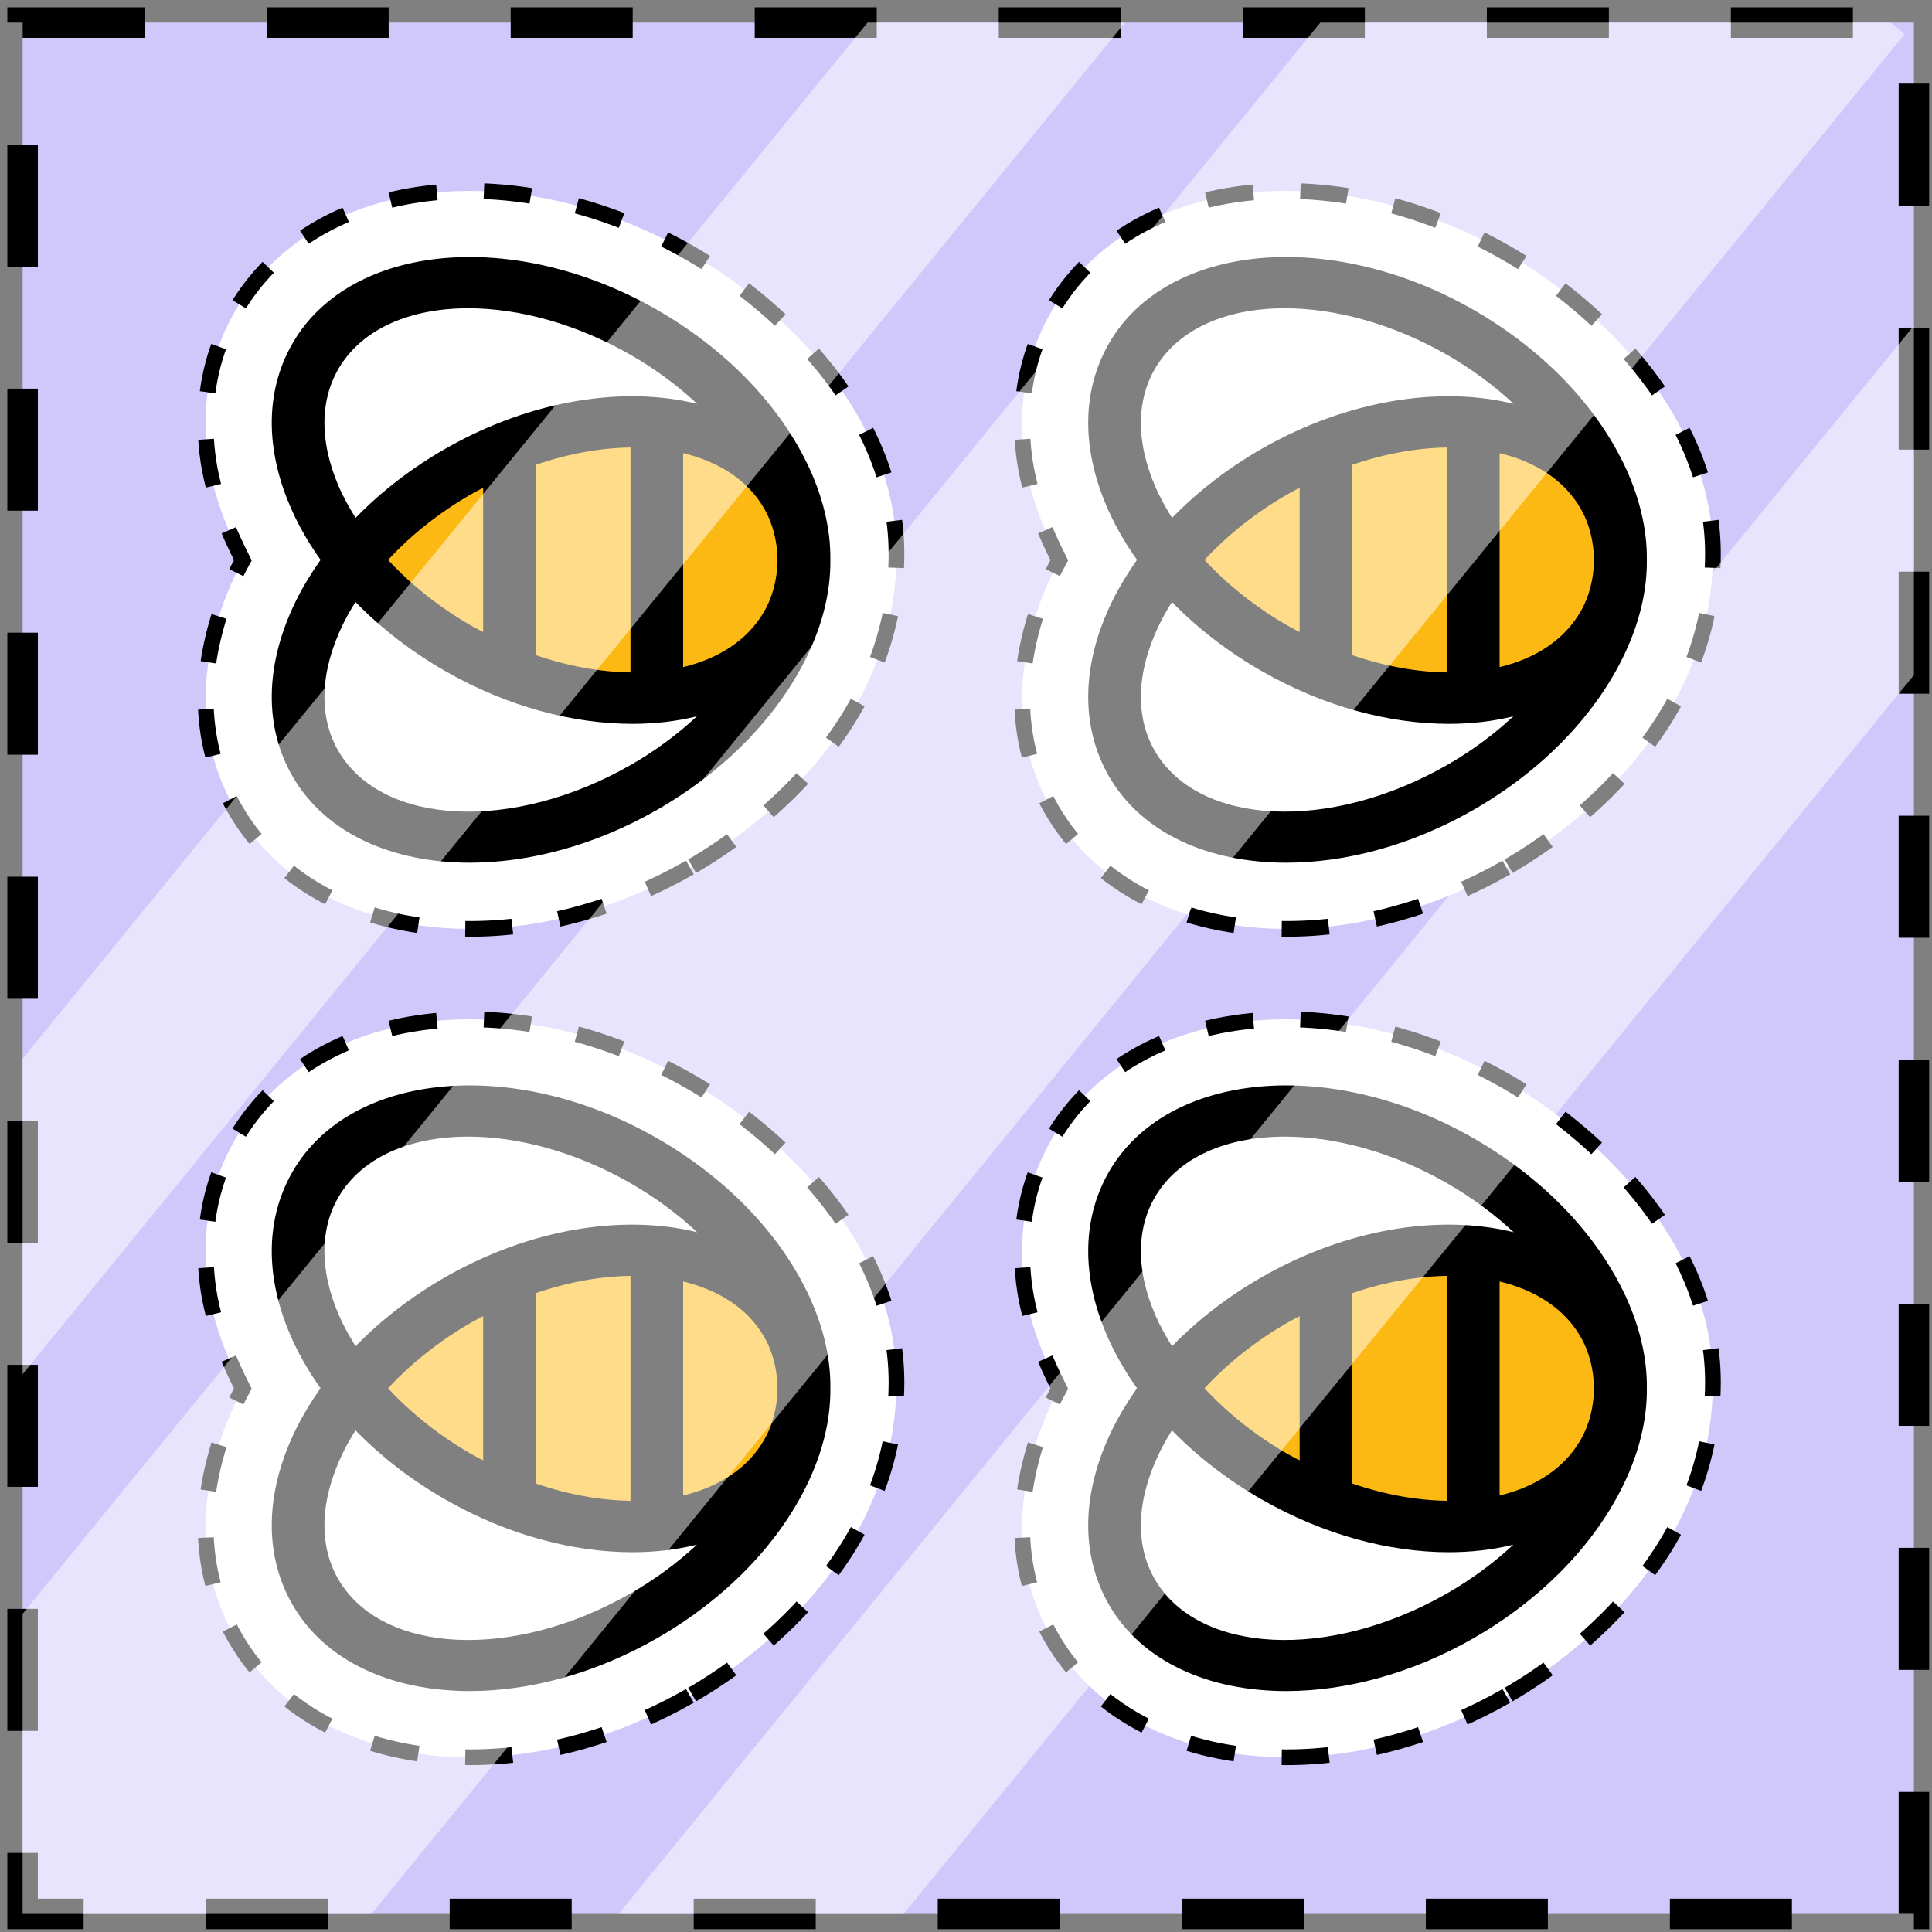 <svg width="171" height="171" viewBox="0 0 171 171" fill="none"
    xmlns="http://www.w3.org/2000/svg">
    <rect x="0" y="0" width="171" height="171" fill="#808080" stroke="none"/>
    <rect x="2" y="2" width="167.4" height="167.4" fill="#D0C8FB" stroke="black" stroke-width="2.7" stroke-dasharray="10.8 10.8"/>
    <path d="M61.06 76.784C54.852 80.337 48.115 82.216 41.592 82.216C32.305 82.216 24.744 78.394 20.856 71.72C19.095 68.692 18.2 65.338 18.2 61.728C18.2 58.119 19.331 53.488 21.494 49.587C18.952 44.581 18.2 41.077 18.2 37.446C18.2 33.815 19.095 30.482 20.856 27.454C27.737 15.654 45.394 13.434 61.06 22.391C68.034 26.376 79.347 36.021 79.347 49.013C79.347 63.43 68.034 72.798 61.06 76.784Z" fill="white"/>
    <path d="M72.387 49.559C72.365 51.623 71.864 53.573 70.833 55.324C66.322 63.054 53.341 63.998 41.821 57.416C38.026 55.239 34.861 52.516 32.484 49.566C34.847 46.616 38.011 43.886 41.821 41.708C53.334 35.127 66.322 36.056 70.833 43.8C71.85 45.559 72.365 47.509 72.387 49.559Z" fill="#FDB913"/>
    <path d="M71.384 40.921C68.792 35.617 64.074 30.808 58.109 27.397C45.508 20.192 31.073 21.511 25.925 30.333C23.347 34.758 23.433 40.283 26.175 45.885C26.791 47.141 27.529 48.367 28.374 49.552C27.536 50.743 26.791 51.963 26.175 53.218C23.433 58.821 23.347 64.345 25.925 68.77C28.839 73.77 34.725 76.358 41.577 76.358C46.825 76.358 52.639 74.834 58.109 71.706C64.074 68.295 68.785 63.494 71.384 58.182C72.831 55.232 73.525 52.303 73.496 49.545C73.525 46.786 72.823 43.857 71.384 40.907V40.921ZM41.777 55.417C38.906 53.778 36.4 51.771 34.345 49.559C36.4 47.339 38.906 45.339 41.777 43.701C42.107 43.517 42.436 43.346 42.765 43.176V55.941C42.436 55.764 42.107 55.608 41.777 55.417ZM47.419 41.141C50.305 40.148 53.162 39.645 55.804 39.609V59.516C53.162 59.48 50.305 58.977 47.419 57.984V41.148V41.141ZM60.465 40.106C63.608 40.864 66.157 42.474 67.604 44.956C68.406 46.325 68.792 47.885 68.821 49.566C68.792 51.24 68.406 52.807 67.604 54.175C66.157 56.658 63.615 58.289 60.465 59.047V40.113V40.106ZM30.364 43.886C28.316 39.694 28.173 35.709 29.956 32.645C32.025 29.092 36.314 27.284 41.448 27.284C45.894 27.284 50.964 28.638 55.782 31.39C57.988 32.652 59.971 34.127 61.711 35.744C55.231 34.149 47.019 35.376 39.45 39.701C36.429 41.425 33.736 43.51 31.474 45.836C31.073 45.19 30.694 44.538 30.371 43.878L30.364 43.886ZM55.782 67.728C45.407 73.663 33.822 73.103 29.956 66.48C28.173 63.423 28.316 59.431 30.364 55.239C30.686 54.573 31.066 53.92 31.467 53.282C33.729 55.608 36.429 57.693 39.443 59.416C44.913 62.544 50.727 64.068 55.976 64.068C57.981 64.068 59.892 63.842 61.682 63.402C59.95 65.012 57.973 66.48 55.775 67.735L55.782 67.728Z" fill="black"/>
    <path d="M61.06 76.784C54.852 80.337 48.115 82.216 41.592 82.216C32.305 82.216 24.744 78.394 20.856 71.72C19.095 68.692 18.2 65.338 18.2 61.728C18.2 58.119 19.331 53.488 21.494 49.587C18.952 44.581 18.2 41.077 18.2 37.446C18.2 33.815 19.095 30.482 20.856 27.454C27.737 15.654 45.394 13.434 61.06 22.391C68.034 26.376 79.347 36.021 79.347 49.013C79.347 63.43 68.034 72.798 61.06 76.784Z" stroke="black" stroke-width="1.39" stroke-miterlimit="10" stroke-dasharray="4.17 4.17"/>
    <path d="M133.324 76.784C127.117 80.337 120.379 82.216 113.856 82.216C104.569 82.216 97.008 78.394 93.121 71.72C91.359 68.692 90.464 65.338 90.464 61.728C90.464 58.119 91.595 53.488 93.758 49.587C91.216 44.581 90.464 41.077 90.464 37.446C90.464 33.815 91.359 30.482 93.121 27.454C100.001 15.654 117.658 13.434 133.324 22.391C140.298 26.376 151.611 36.021 151.611 49.013C151.611 63.43 140.298 72.798 133.324 76.784Z" fill="white"/>
    <path d="M144.651 49.559C144.63 51.623 144.129 53.573 143.098 55.324C138.587 63.054 125.606 63.998 114.085 57.416C110.29 55.239 107.125 52.516 104.748 49.566C107.111 46.616 110.276 43.886 114.085 41.708C125.598 35.127 138.587 36.056 143.098 43.8C144.114 45.559 144.63 47.509 144.651 49.559Z" fill="#FDB913"/>
    <path d="M143.648 40.921C141.056 35.617 136.338 30.808 130.374 27.397C117.772 20.192 103.337 21.511 98.189 30.333C95.611 34.758 95.697 40.283 98.44 45.885C99.055 47.141 99.793 48.367 100.638 49.552C99.8 50.743 99.055 51.963 98.44 53.218C95.697 58.821 95.611 64.345 98.189 68.77C101.103 73.77 106.989 76.358 113.841 76.358C119.089 76.358 124.903 74.834 130.374 71.706C136.338 68.295 141.049 63.494 143.648 58.182C145.095 55.232 145.789 52.303 145.761 49.545C145.789 46.786 145.088 43.857 143.648 40.907V40.921ZM114.041 55.417C111.17 53.778 108.664 51.771 106.609 49.559C108.664 47.339 111.17 45.339 114.041 43.701C114.371 43.517 114.7 43.346 115.03 43.176V55.941C114.7 55.764 114.371 55.608 114.041 55.417ZM119.684 41.141C122.569 40.148 125.426 39.645 128.068 39.609V59.516C125.426 59.48 122.569 58.977 119.684 57.984V41.148V41.141ZM132.729 40.106C135.873 40.864 138.422 42.474 139.868 44.956C140.67 46.325 141.056 47.885 141.085 49.566C141.056 51.24 140.67 52.807 139.868 54.175C138.422 56.658 135.88 58.289 132.729 59.047V40.113V40.106ZM102.628 43.886C100.581 39.694 100.437 35.709 102.22 32.645C104.289 29.092 108.578 27.284 113.712 27.284C118.159 27.284 123.228 28.638 128.047 31.39C130.252 32.652 132.235 34.127 133.975 35.744C127.495 34.149 119.283 35.376 111.714 39.701C108.693 41.425 106.001 43.51 103.738 45.836C103.337 45.19 102.958 44.538 102.635 43.878L102.628 43.886ZM128.047 67.728C117.672 73.663 106.087 73.103 102.22 66.48C100.437 63.423 100.581 59.431 102.628 55.239C102.951 54.573 103.33 53.92 103.731 53.282C105.994 55.608 108.693 57.693 111.707 59.416C117.178 62.544 122.992 64.068 128.24 64.068C130.245 64.068 132.156 63.842 133.946 63.402C132.214 65.012 130.238 66.48 128.039 67.735L128.047 67.728Z" fill="black"/>
    <path d="M133.324 76.784C127.117 80.337 120.379 82.216 113.856 82.216C104.569 82.216 97.008 78.394 93.121 71.72C91.359 68.692 90.464 65.338 90.464 61.728C90.464 58.119 91.595 53.488 93.758 49.587C91.216 44.581 90.464 41.077 90.464 37.446C90.464 33.815 91.359 30.482 93.121 27.454C100.001 15.654 117.658 13.434 133.324 22.391C140.298 26.376 151.611 36.021 151.611 49.013C151.611 63.43 140.298 72.798 133.324 76.784Z" stroke="black" stroke-width="1.39" stroke-miterlimit="10" stroke-dasharray="4.17 4.17"/>
    <path d="M61.06 150.102C54.852 153.655 48.114 155.534 41.592 155.534C32.305 155.534 24.744 151.712 20.856 145.038C19.095 142.01 18.2 138.656 18.2 135.046C18.2 131.436 19.331 126.806 21.493 122.905C18.951 117.898 18.2 114.395 18.2 110.764C18.2 107.133 19.095 103.8 20.856 100.772C27.737 88.972 45.394 86.752 61.06 95.709C68.034 99.694 79.347 109.339 79.347 122.331C79.347 136.748 68.034 146.116 61.06 150.102Z" fill="white"/>
    <path d="M72.387 122.877C72.365 124.94 71.864 126.891 70.833 128.642C66.322 136.372 53.341 137.315 41.82 130.734C38.026 128.557 34.861 125.834 32.484 122.884C34.846 119.934 38.011 117.203 41.82 115.026C53.334 108.445 66.322 109.374 70.833 117.118C71.85 118.877 72.365 120.827 72.387 122.877Z" fill="#FDB913"/>
    <path d="M71.384 114.239C68.792 108.934 64.073 104.126 58.109 100.715C45.508 93.51 31.073 94.829 25.925 103.651C23.347 108.076 23.433 113.601 26.175 119.203C26.791 120.458 27.529 121.685 28.373 122.87C27.536 124.061 26.791 125.281 26.175 126.536C23.433 132.138 23.347 137.663 25.925 142.088C28.839 147.088 34.724 149.676 41.577 149.676C46.825 149.676 52.639 148.151 58.109 145.024C64.073 141.613 68.785 136.812 71.384 131.5C72.83 128.55 73.525 125.621 73.496 122.863C73.525 120.104 72.823 117.175 71.384 114.225V114.239ZM41.777 128.734C38.906 127.096 36.4 125.089 34.345 122.877C36.4 120.657 38.906 118.657 41.777 117.019C42.106 116.835 42.436 116.664 42.765 116.494V129.259C42.436 129.082 42.106 128.926 41.777 128.734ZM47.419 114.459C50.305 113.466 53.162 112.963 55.804 112.927V132.833C53.162 132.798 50.305 132.294 47.419 131.302V114.466V114.459ZM60.465 113.423C63.608 114.182 66.157 115.792 67.603 118.274C68.405 119.643 68.792 121.203 68.821 122.884C68.792 124.557 68.405 126.125 67.603 127.493C66.157 129.975 63.615 131.607 60.465 132.365V113.431V113.423ZM30.364 117.203C28.316 113.012 28.173 109.027 29.956 105.963C32.025 102.41 36.314 100.602 41.448 100.602C45.894 100.602 50.963 101.956 55.782 104.708C57.987 105.97 59.971 107.445 61.711 109.062C55.231 107.466 47.018 108.693 39.45 113.019C36.428 114.743 33.736 116.828 31.474 119.154C31.073 118.508 30.693 117.856 30.371 117.196L30.364 117.203ZM55.782 141.046C45.407 146.981 33.822 146.421 29.956 139.797C28.173 136.741 28.316 132.748 30.364 128.557C30.686 127.891 31.066 127.238 31.467 126.6C33.729 128.926 36.428 131.011 39.443 132.734C44.913 135.862 50.727 137.386 55.975 137.386C57.98 137.386 59.892 137.159 61.682 136.72C59.949 138.329 57.973 139.797 55.775 141.053L55.782 141.046Z" fill="black"/>
    <path d="M61.06 150.102C54.852 153.655 48.114 155.534 41.592 155.534C32.305 155.534 24.744 151.712 20.856 145.038C19.095 142.01 18.2 138.656 18.2 135.046C18.2 131.436 19.331 126.806 21.493 122.905C18.951 117.898 18.2 114.395 18.2 110.764C18.2 107.133 19.095 103.8 20.856 100.772C27.737 88.972 45.394 86.752 61.06 95.709C68.034 99.694 79.347 109.339 79.347 122.331C79.347 136.748 68.034 146.116 61.06 150.102Z" stroke="black" stroke-width="1.39" stroke-miterlimit="10" stroke-dasharray="4.17 4.17"/>
    <path d="M133.324 150.102C127.117 153.655 120.379 155.534 113.856 155.534C104.569 155.534 97.008 151.712 93.121 145.038C91.359 142.01 90.464 138.656 90.464 135.046C90.464 131.436 91.595 126.806 93.758 122.905C91.216 117.898 90.464 114.395 90.464 110.764C90.464 107.133 91.359 103.8 93.121 100.772C100.001 88.972 117.658 86.752 133.324 95.709C140.298 99.694 151.611 109.339 151.611 122.331C151.611 136.748 140.298 146.116 133.324 150.102Z" fill="white"/>
    <path d="M144.651 122.877C144.63 124.94 144.129 126.891 143.098 128.642C138.587 136.372 125.606 137.315 114.085 130.734C110.29 128.557 107.125 125.834 104.748 122.884C107.111 119.934 110.276 117.203 114.085 115.026C125.598 108.445 138.587 109.374 143.098 117.118C144.114 118.877 144.63 120.827 144.651 122.877Z" fill="#FDB913"/>
    <path d="M143.648 114.239C141.056 108.934 136.338 104.126 130.374 100.715C117.772 93.51 103.337 94.829 98.189 103.651C95.611 108.076 95.697 113.601 98.44 119.203C99.055 120.458 99.793 121.685 100.638 122.87C99.8 124.061 99.055 125.281 98.44 126.536C95.697 132.138 95.611 137.663 98.189 142.088C101.103 147.088 106.989 149.676 113.841 149.676C119.089 149.676 124.903 148.151 130.374 145.024C136.338 141.613 141.049 136.812 143.648 131.5C145.095 128.55 145.789 125.621 145.761 122.863C145.789 120.104 145.088 117.175 143.648 114.225V114.239ZM114.041 128.734C111.17 127.096 108.664 125.089 106.609 122.877C108.664 120.657 111.17 118.657 114.041 117.019C114.371 116.835 114.7 116.664 115.03 116.494V129.259C114.7 129.082 114.371 128.926 114.041 128.734ZM119.684 114.459C122.569 113.466 125.426 112.963 128.068 112.927V132.833C125.426 132.798 122.569 132.294 119.684 131.302V114.466V114.459ZM132.729 113.423C135.873 114.182 138.422 115.792 139.868 118.274C140.67 119.643 141.056 121.203 141.085 122.884C141.056 124.557 140.67 126.125 139.868 127.493C138.422 129.975 135.88 131.607 132.729 132.365V113.431V113.423ZM102.628 117.203C100.581 113.012 100.437 109.027 102.22 105.963C104.289 102.41 108.578 100.602 113.712 100.602C118.159 100.602 123.228 101.956 128.047 104.708C130.252 105.97 132.235 107.445 133.975 109.062C127.495 107.466 119.283 108.693 111.714 113.019C108.693 114.743 106.001 116.828 103.738 119.154C103.337 118.508 102.958 117.856 102.635 117.196L102.628 117.203ZM128.047 141.046C117.672 146.981 106.087 146.421 102.22 139.797C100.437 136.741 100.581 132.748 102.628 128.557C102.951 127.891 103.33 127.238 103.731 126.6C105.994 128.926 108.693 131.011 111.707 132.734C117.178 135.862 122.992 137.386 128.24 137.386C130.245 137.386 132.156 137.159 133.946 136.72C132.214 138.329 130.238 139.797 128.039 141.053L128.047 141.046Z" fill="black"/>
    <path d="M133.324 150.102C127.117 153.655 120.379 155.534 113.856 155.534C104.569 155.534 97.008 151.712 93.121 145.038C91.359 142.01 90.464 138.656 90.464 135.046C90.464 131.436 91.595 126.806 93.758 122.905C91.216 117.898 90.464 114.395 90.464 110.764C90.464 107.133 91.359 103.8 93.121 100.772C100.001 88.972 117.658 86.752 133.324 95.709C140.298 99.694 151.611 109.339 151.611 122.331C151.611 136.748 140.298 146.116 133.324 150.102Z" stroke="black" stroke-width="1.39" stroke-miterlimit="10" stroke-dasharray="4.17 4.17"/>
    <path fill-rule="evenodd" clip-rule="evenodd" d="M2 169.4H32.889L168.584 3.013L167.342 2H116.863L2 142.842V169.4ZM2 121.633L99.566 2H76.788L2 93.703V121.633ZM169.399 28.825L54.754 169.4H79.978L169.399 59.753V28.825Z" fill="white" fill-opacity="0.5"/>
</svg>
